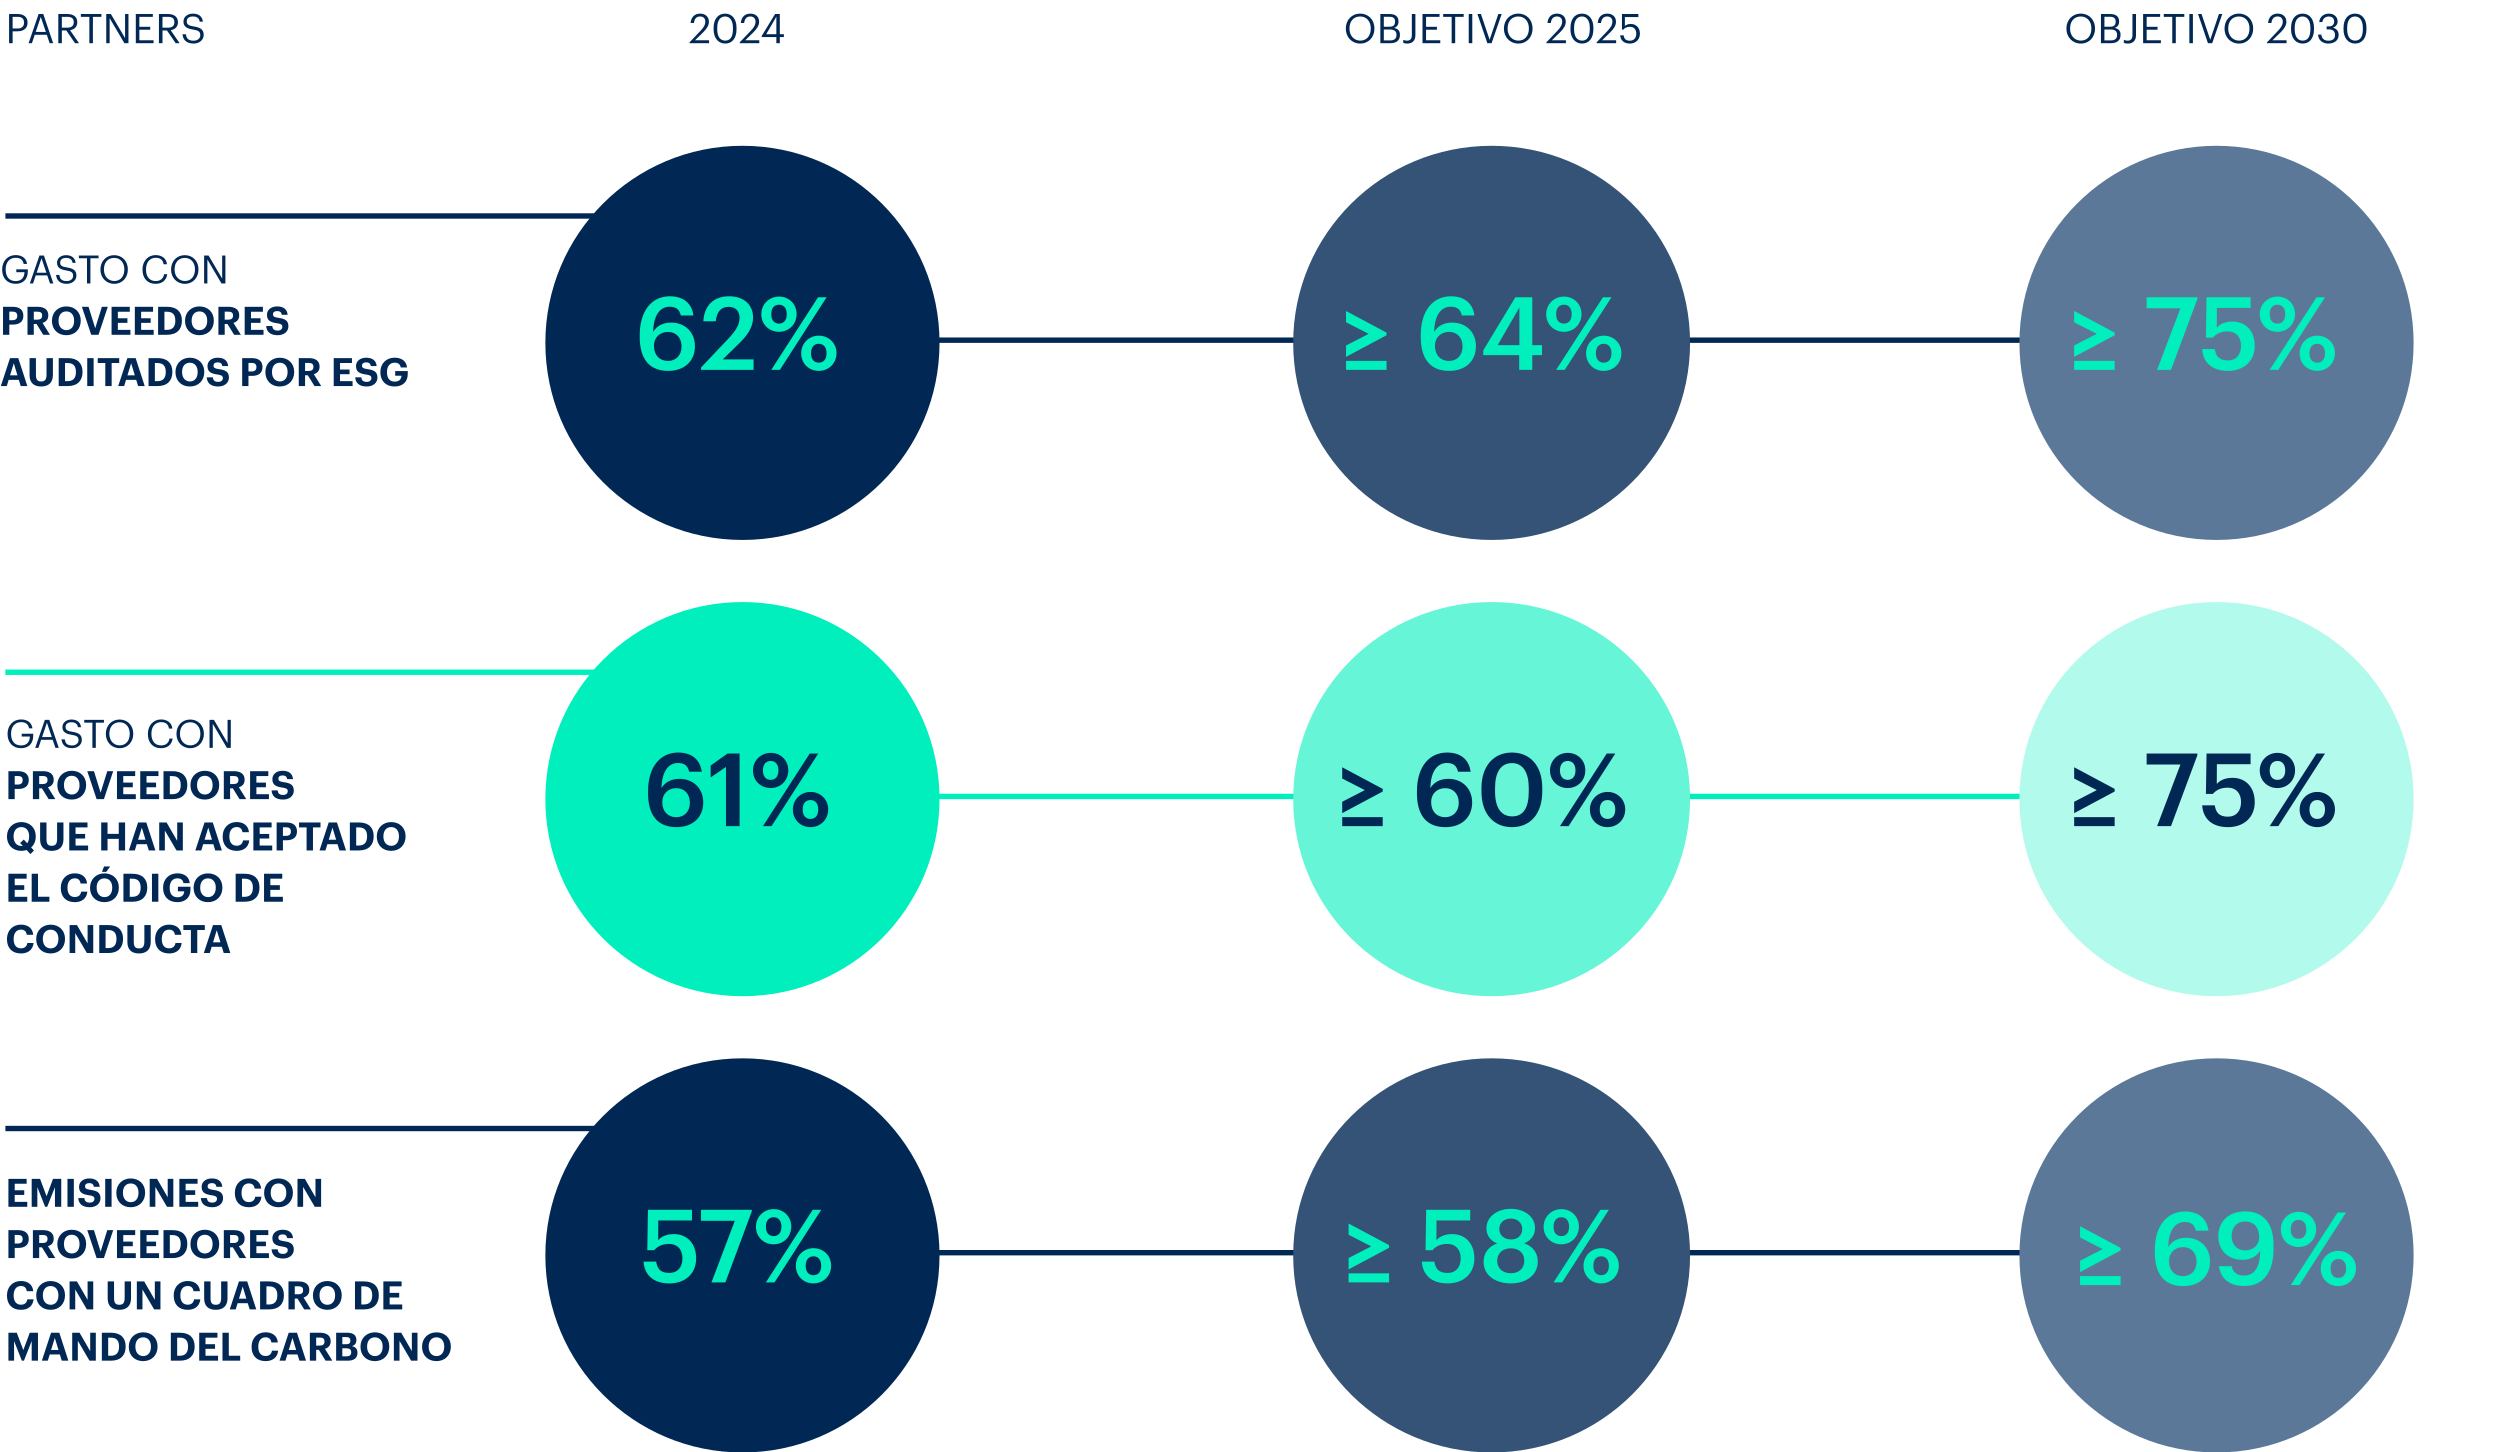 <svg xmlns="http://www.w3.org/2000/svg" width="926" height="538" viewBox="0 0 926 538" fill="none"><line x1="336" y1="126" x2="872" y2="126" stroke="#012854" stroke-width="2"></line><line x1="336" y1="295" x2="872" y2="295" stroke="#00EFBC" stroke-width="2"></line><line x1="336" y1="464" x2="872" y2="464" stroke="#012854" stroke-width="2"></line><path d="M255.395 16V15.697L259.692 11.174C260.675 10.13 261.25 9.146 261.25 8.042C261.25 6.832 260.539 6.105 259.314 6.105C258.058 6.105 257.241 6.816 257.029 8.511H255.804C255.97 6.393 257.256 5.046 259.314 5.046C261.311 5.046 262.582 6.226 262.582 8.087C262.582 9.419 261.734 10.72 260.403 12.021L257.422 14.926H262.642V16H255.395ZM268.616 15.047C270.507 15.047 271.475 13.594 271.475 10.856V10.251C271.475 7.739 270.416 6.105 268.585 6.105C266.755 6.105 265.665 7.618 265.665 10.281V10.886C265.665 13.625 266.815 15.047 268.616 15.047ZM268.616 16.136C266.029 16.136 264.319 14.048 264.319 10.901V10.296C264.319 7.104 265.938 5.046 268.585 5.046C271.248 5.046 272.807 7.18 272.807 10.266V10.871C272.807 14.018 271.278 16.136 268.616 16.136ZM273.997 16V15.697L278.293 11.174C279.277 10.13 279.852 9.146 279.852 8.042C279.852 6.832 279.141 6.105 277.915 6.105C276.659 6.105 275.842 6.816 275.631 8.511H274.405C274.572 6.393 275.858 5.046 277.915 5.046C279.912 5.046 281.183 6.226 281.183 8.087C281.183 9.419 280.336 10.72 279.005 12.021L276.024 14.926H281.244V16H273.997ZM287.561 16V13.731H282.145V13.307L287.092 5.182H288.847V12.656H290.345V13.731H288.847V16H287.561ZM283.809 12.656H287.561V6.181L283.809 12.656Z" fill="#012854"></path><path d="M3.362 16V5.182H6.433C8.506 5.182 10.215 6.09 10.215 8.344V8.405C10.215 10.705 8.491 11.597 6.433 11.597H4.678V16H3.362ZM4.678 10.553H6.524C8.067 10.553 8.899 9.797 8.899 8.405V8.344C8.899 6.816 7.991 6.242 6.524 6.242H4.678V10.553ZM10.582 16L14.304 5.182H16.029L19.69 16H18.389L17.33 12.883H12.867L11.823 16H10.582ZM15.106 6.272L13.23 11.839H16.982L15.106 6.272ZM21.594 16V5.182H24.847C26.919 5.182 28.629 6.03 28.629 8.193V8.254C28.629 10.039 27.434 10.916 25.951 11.204L29.265 16H27.797L24.574 11.295H22.91V16H21.594ZM22.91 10.251H24.937C26.481 10.251 27.313 9.585 27.313 8.254V8.193C27.313 6.726 26.405 6.242 24.937 6.242H22.91V10.251ZM33.096 16V6.257H29.95V5.182H37.56V6.257H34.413V16H33.096ZM39.353 16V5.182H41.063L46.328 14.124V5.182H47.584V16H46.071L40.609 6.726V16H39.353ZM50.301 16V5.182H56.61V6.257H51.618V9.933H55.642V11.007H51.618V14.926H56.883V16H50.301ZM58.871 16V5.182H62.124C64.196 5.182 65.906 6.03 65.906 8.193V8.254C65.906 10.039 64.711 10.916 63.228 11.204L66.541 16H65.074L61.851 11.295H60.187V16H58.871ZM60.187 10.251H62.214C63.758 10.251 64.59 9.585 64.59 8.254V8.193C64.59 6.726 63.682 6.242 62.214 6.242H60.187V10.251ZM71.718 16.136C68.829 16.136 67.784 14.548 67.588 12.702H68.859C69.025 13.988 69.54 15.077 71.718 15.077C73.11 15.077 74.184 14.26 74.184 13.035C74.184 11.809 73.624 11.295 71.567 10.962C69.297 10.614 67.951 9.903 67.951 7.981C67.951 6.317 69.388 5.046 71.431 5.046C73.594 5.046 74.941 6.105 75.153 8.027H73.972C73.715 6.665 72.928 6.105 71.431 6.105C69.948 6.105 69.176 6.847 69.176 7.86C69.176 8.919 69.57 9.464 71.779 9.797C74.184 10.175 75.455 10.901 75.455 12.944C75.455 14.759 73.867 16.136 71.718 16.136Z" fill="#012854"></path><path d="M275 200C315.317 200 348 167.317 348 127C348 86.683 315.317 54 275 54C234.683 54 202 86.683 202 127C202 167.317 234.683 200 275 200Z" fill="#012854"></path><path d="M275 369C315.317 369 348 336.317 348 296C348 255.683 315.317 223 275 223C234.683 223 202 255.683 202 296C202 336.317 234.683 369 275 369Z" fill="#00EFBC"></path><path d="M275 538C315.317 538 348 505.317 348 465C348 424.683 315.317 392 275 392C234.683 392 202 424.683 202 465C202 505.317 234.683 538 275 538Z" fill="#012854"></path><path d="M247.481 137.376C239.661 137.376 236.954 131.887 236.954 124.781V124.142C236.954 114.818 241.654 109.743 248.083 109.743C252.97 109.743 256.203 112.149 256.842 116.848H252.181C251.692 114.818 250.639 113.615 248.045 113.615C244.436 113.615 242.067 116.811 241.917 122.939C243.157 120.871 245.376 119.48 248.571 119.48C253.722 119.48 257.406 123.014 257.406 128.24C257.406 133.692 253.572 137.376 247.481 137.376ZM247.406 133.692C250.414 133.692 252.444 131.549 252.444 128.353C252.444 125.12 250.489 122.939 247.406 122.939C244.361 122.939 242.218 125.082 242.218 128.052C242.218 131.624 244.361 133.692 247.406 133.692ZM259.686 137V136.098L269.837 125.383C272.393 122.676 273.935 120.307 273.935 117.751C273.935 115.232 272.506 113.653 269.912 113.653C267.243 113.653 265.551 115.194 265.1 118.991H260.513C260.851 113.126 264.385 109.743 270.062 109.743C275.626 109.743 278.935 112.938 278.935 117.676C278.935 121.172 276.867 124.217 273.671 127.3L267.694 133.128H279.123V137H259.686ZM288.564 119.856C290.331 119.856 291.422 118.578 291.422 116.36C291.422 114.179 290.331 112.863 288.564 112.863C286.797 112.863 285.669 114.104 285.669 116.36C285.669 118.653 286.797 119.856 288.564 119.856ZM288.527 122.901C284.842 122.901 281.985 120.119 281.985 116.397C281.985 112.638 284.955 109.856 288.564 109.856C292.173 109.856 295.068 112.562 295.068 116.322C295.068 120.119 292.211 122.901 288.527 122.901ZM285.669 137L303.001 110.119H306.159L288.865 137H285.669ZM303.302 134.331C305.069 134.331 306.159 133.052 306.159 130.834C306.159 128.654 305.069 127.338 303.302 127.338C301.535 127.338 300.407 128.578 300.407 130.834C300.407 133.128 301.535 134.331 303.302 134.331ZM303.264 137.376C299.58 137.376 296.76 134.594 296.76 130.872C296.76 127.112 299.693 124.33 303.302 124.33C306.911 124.33 309.844 127.037 309.844 130.797C309.844 134.594 306.949 137.376 303.264 137.376Z" fill="#00EFBC"></path><path d="M250.565 306.376C242.745 306.376 240.038 300.887 240.038 293.781V293.142C240.038 283.818 244.738 278.743 251.167 278.743C256.054 278.743 259.287 281.149 259.927 285.848H255.265C254.776 283.818 253.723 282.615 251.129 282.615C247.52 282.615 245.151 285.811 245.001 291.939C246.242 289.871 248.46 288.48 251.655 288.48C256.806 288.48 260.49 292.014 260.49 297.24C260.49 302.692 256.656 306.376 250.565 306.376ZM250.49 302.692C253.498 302.692 255.528 300.549 255.528 297.353C255.528 294.12 253.573 291.939 250.49 291.939C247.445 291.939 245.302 294.082 245.302 297.052C245.302 300.624 247.445 302.692 250.49 302.692ZM268.902 306V284.081L263.225 287.954V283.555L269.466 279.119H273.94V306H268.902ZM285.48 288.856C287.247 288.856 288.337 287.578 288.337 285.36C288.337 283.179 287.247 281.863 285.48 281.863C283.713 281.863 282.585 283.104 282.585 285.36C282.585 287.653 283.713 288.856 285.48 288.856ZM285.443 291.901C281.758 291.901 278.901 289.119 278.901 285.397C278.901 281.638 281.871 278.856 285.48 278.856C289.089 278.856 291.984 281.562 291.984 285.322C291.984 289.119 289.127 291.901 285.443 291.901ZM282.585 306L299.917 279.119H303.075L285.781 306H282.585ZM300.218 303.331C301.985 303.331 303.075 302.052 303.075 299.834C303.075 297.654 301.985 296.338 300.218 296.338C298.451 296.338 297.323 297.578 297.323 299.834C297.323 302.128 298.451 303.331 300.218 303.331ZM300.18 306.376C296.496 306.376 293.676 303.594 293.676 299.872C293.676 296.112 296.609 293.33 300.218 293.33C303.827 293.33 306.76 296.037 306.76 299.797C306.76 303.594 303.865 306.376 300.18 306.376Z" fill="#012854"></path><path d="M247.96 475.376C241.644 475.376 238.674 471.917 238.373 467.293H243.035C243.448 469.774 244.463 471.504 247.922 471.504C251.005 471.504 252.772 469.361 252.772 466.052C252.772 462.819 250.892 460.751 247.922 460.751C245.178 460.751 243.523 461.691 242.32 463.082H239.764L239.989 448.119H256.306V452.066H243.824L243.787 459.36C244.839 458.157 246.719 457.104 249.576 457.104C254.426 457.104 257.848 460.488 257.848 466.127C257.848 471.804 253.75 475.376 247.96 475.376ZM263.534 475L272.181 452.179H259.661V448.119H278.459V448.72L268.684 475H263.534ZM286.582 457.856C288.349 457.856 289.439 456.578 289.439 454.36C289.439 452.179 288.349 450.863 286.582 450.863C284.815 450.863 283.687 452.104 283.687 454.36C283.687 456.653 284.815 457.856 286.582 457.856ZM286.544 460.901C282.86 460.901 280.002 458.119 280.002 454.397C280.002 450.638 282.972 447.856 286.582 447.856C290.191 447.856 293.086 450.562 293.086 454.322C293.086 458.119 290.228 460.901 286.544 460.901ZM283.687 475L301.019 448.119H304.177L286.882 475H283.687ZM301.319 472.331C303.086 472.331 304.177 471.052 304.177 468.834C304.177 466.654 303.086 465.338 301.319 465.338C299.552 465.338 298.424 466.578 298.424 468.834C298.424 471.128 299.552 472.331 301.319 472.331ZM301.282 475.376C297.597 475.376 294.778 472.594 294.778 468.872C294.778 465.112 297.71 462.33 301.319 462.33C304.929 462.33 307.861 465.037 307.861 468.797C307.861 472.594 304.966 475.376 301.282 475.376Z" fill="#00EFBC"></path><line x1="280" y1="80" x2="2" y2="80" stroke="#012854" stroke-width="2"></line><line x1="280" y1="249" x2="2" y2="249" stroke="#00EFBC" stroke-width="2"></line><line x1="280" y1="418" x2="2" y2="418" stroke="#012854" stroke-width="2"></line><path d="M503.841 15.047C506.247 15.047 507.73 13.231 507.73 10.614V10.493C507.73 8.072 506.307 6.105 503.811 6.105C501.3 6.105 499.847 7.951 499.847 10.523V10.644C499.847 13.262 501.587 15.047 503.841 15.047ZM503.841 16.136C500.649 16.136 498.485 13.685 498.485 10.659V10.538C498.485 7.467 500.634 5.046 503.811 5.046C506.988 5.046 509.091 7.467 509.091 10.508V10.629C509.091 13.685 506.988 16.136 503.841 16.136ZM511.278 16V5.182H514.531C516.543 5.182 518.011 5.848 518.011 7.981V8.042C518.011 9.025 517.617 9.903 516.377 10.326C517.95 10.705 518.54 11.507 518.54 12.914V12.974C518.54 15.017 517.148 16 514.985 16H511.278ZM512.564 14.971H514.955C516.528 14.971 517.254 14.275 517.254 12.959V12.899C517.254 11.567 516.513 10.932 514.773 10.932H512.564V14.971ZM512.564 9.903H514.531C516.12 9.903 516.725 9.328 516.725 7.997V7.936C516.725 6.711 516.014 6.211 514.501 6.211H512.564V9.903ZM521.268 16.136C520.451 16.136 520.043 16 519.755 15.849V14.759C520.149 14.926 520.542 15.062 521.193 15.062C522.267 15.062 522.948 14.457 522.948 13.004V5.182H524.264V13.065C524.264 15.228 522.917 16.136 521.268 16.136ZM526.895 16V5.182H533.204V6.257H528.211V9.933H532.236V11.007H528.211V14.926H533.477V16H526.895ZM537.689 16V6.257H534.542V5.182H542.152V6.257H539.005V16H537.689ZM544.021 16V5.182H545.337V16H544.021ZM550.91 16L547.234 5.182H548.535L551.757 14.729L554.98 5.182H556.221L552.484 16H550.91ZM562.409 15.047C564.814 15.047 566.297 13.231 566.297 10.614V10.493C566.297 8.072 564.875 6.105 562.379 6.105C559.867 6.105 558.415 7.951 558.415 10.523V10.644C558.415 13.262 560.155 15.047 562.409 15.047ZM562.409 16.136C559.217 16.136 557.053 13.685 557.053 10.659V10.538C557.053 7.467 559.201 5.046 562.379 5.046C565.556 5.046 567.659 7.467 567.659 10.508V10.629C567.659 13.685 565.556 16.136 562.409 16.136ZM572.775 16V15.697L577.072 11.174C578.056 10.13 578.631 9.146 578.631 8.042C578.631 6.832 577.92 6.105 576.694 6.105C575.438 6.105 574.621 6.816 574.409 8.511H573.184C573.35 6.393 574.636 5.046 576.694 5.046C578.691 5.046 579.962 6.226 579.962 8.087C579.962 9.419 579.115 10.72 577.783 12.021L574.803 14.926H580.023V16H572.775ZM585.996 15.047C587.887 15.047 588.856 13.594 588.856 10.856V10.251C588.856 7.739 587.796 6.105 585.966 6.105C584.135 6.105 583.046 7.618 583.046 10.281V10.886C583.046 13.625 584.196 15.047 585.996 15.047ZM585.996 16.136C583.409 16.136 581.699 14.048 581.699 10.901V10.296C581.699 7.104 583.318 5.046 585.966 5.046C588.629 5.046 590.187 7.18 590.187 10.266V10.871C590.187 14.018 588.659 16.136 585.996 16.136ZM591.377 16V15.697L595.674 11.174C596.657 10.13 597.232 9.146 597.232 8.042C597.232 6.832 596.521 6.105 595.296 6.105C594.04 6.105 593.223 6.816 593.011 8.511H591.786C591.952 6.393 593.238 5.046 595.296 5.046C597.293 5.046 598.564 6.226 598.564 8.087C598.564 9.419 597.716 10.72 596.385 12.021L593.404 14.926H598.624V16H591.377ZM603.718 16.136C601.388 16.136 600.269 14.85 600.118 13.08H601.373C601.585 14.26 602.054 15.077 603.703 15.077C605.171 15.077 606.079 14.094 606.079 12.46C606.079 10.932 605.186 9.933 603.809 9.933C602.553 9.933 601.827 10.326 601.252 10.977H600.768V5.182H606.85V6.317H601.857V9.615C602.296 9.207 603.037 8.874 604.066 8.874C606.003 8.874 607.425 10.251 607.425 12.46C607.425 14.744 605.776 16.136 603.718 16.136Z" fill="#012854"></path><path d="M552.5 200C593.093 200 626 167.317 626 127C626 86.683 593.093 54 552.5 54C511.907 54 479 86.683 479 127C479 167.317 511.907 200 552.5 200Z" fill="#345376"></path><path d="M552.5 369C593.093 369 626 336.317 626 296C626 255.683 593.093 223 552.5 223C511.907 223 479 255.683 479 296C479 336.317 511.907 369 552.5 369Z" fill="#66F5D7"></path><path d="M552.5 538C593.093 538 626 505.317 626 465C626 424.683 593.093 392 552.5 392C511.907 392 479 424.683 479 465C479 505.317 511.907 538 552.5 538Z" fill="#345376"></path><path d="M770.755 15.047C773.161 15.047 774.644 13.231 774.644 10.614V10.493C774.644 8.072 773.221 6.105 770.725 6.105C768.214 6.105 766.761 7.951 766.761 10.523V10.644C766.761 13.262 768.501 15.047 770.755 15.047ZM770.755 16.136C767.563 16.136 765.4 13.685 765.4 10.659V10.538C765.4 7.467 767.548 5.046 770.725 5.046C773.902 5.046 776.005 7.467 776.005 10.508V10.629C776.005 13.685 773.902 16.136 770.755 16.136ZM778.192 16V5.182H781.445C783.457 5.182 784.925 5.848 784.925 7.981V8.042C784.925 9.025 784.531 9.903 783.291 10.326C784.864 10.705 785.454 11.507 785.454 12.914V12.974C785.454 15.017 784.062 16 781.899 16H778.192ZM779.478 14.971H781.869C783.442 14.971 784.168 14.275 784.168 12.959V12.899C784.168 11.567 783.427 10.932 781.687 10.932H779.478V14.971ZM779.478 9.903H781.445C783.034 9.903 783.639 9.328 783.639 7.997V7.936C783.639 6.711 782.928 6.211 781.415 6.211H779.478V9.903ZM788.182 16.136C787.365 16.136 786.957 16 786.669 15.849V14.759C787.063 14.926 787.456 15.062 788.107 15.062C789.181 15.062 789.862 14.457 789.862 13.004V5.182H791.178V13.065C791.178 15.228 789.831 16.136 788.182 16.136ZM793.809 16V5.182H800.118V6.257H795.125V9.933H799.15V11.007H795.125V14.926H800.391V16H793.809ZM804.603 16V6.257H801.456V5.182H809.066V6.257H805.919V16H804.603ZM810.935 16V5.182H812.251V16H810.935ZM817.824 16L814.148 5.182H815.449L818.671 14.729L821.894 5.182H823.135L819.398 16H817.824ZM829.323 15.047C831.728 15.047 833.211 13.231 833.211 10.614V10.493C833.211 8.072 831.789 6.105 829.293 6.105C826.781 6.105 825.329 7.951 825.329 10.523V10.644C825.329 13.262 827.069 15.047 829.323 15.047ZM829.323 16.136C826.131 16.136 823.967 13.685 823.967 10.659V10.538C823.967 7.467 826.115 5.046 829.293 5.046C832.47 5.046 834.573 7.467 834.573 10.508V10.629C834.573 13.685 832.47 16.136 829.323 16.136ZM839.69 16V15.697L843.986 11.174C844.97 10.13 845.545 9.146 845.545 8.042C845.545 6.832 844.834 6.105 843.608 6.105C842.352 6.105 841.535 6.816 841.324 8.511H840.098C840.264 6.393 841.55 5.046 843.608 5.046C845.605 5.046 846.876 6.226 846.876 8.087C846.876 9.419 846.029 10.72 844.697 12.021L841.717 14.926H846.937V16H839.69ZM852.91 15.047C854.801 15.047 855.77 13.594 855.77 10.856V10.251C855.77 7.739 854.71 6.105 852.88 6.105C851.049 6.105 849.96 7.618 849.96 10.281V10.886C849.96 13.625 851.11 15.047 852.91 15.047ZM852.91 16.136C850.323 16.136 848.613 14.048 848.613 10.901V10.296C848.613 7.104 850.232 5.046 852.88 5.046C855.543 5.046 857.101 7.18 857.101 10.266V10.871C857.101 14.018 855.573 16.136 852.91 16.136ZM862.391 16.136C860.091 16.136 858.684 14.699 858.609 12.808H859.819C859.94 14.094 860.712 15.077 862.421 15.077C864.116 15.077 864.888 14.26 864.888 12.989C864.888 11.597 864.131 10.886 862.603 10.886H861.786V9.782H862.542C863.95 9.782 864.57 9.116 864.57 7.936C864.57 6.907 863.919 6.12 862.603 6.12C861.256 6.12 860.349 6.937 860.213 8.163H859.063C859.138 6.453 860.545 5.046 862.603 5.046C864.661 5.046 865.856 6.408 865.856 7.906C865.856 9.131 865.13 9.857 864.146 10.266C865.417 10.599 866.234 11.491 866.234 12.989C866.234 14.956 864.63 16.136 862.391 16.136ZM872.339 15.047C874.23 15.047 875.198 13.594 875.198 10.856V10.251C875.198 7.739 874.139 6.105 872.309 6.105C870.478 6.105 869.389 7.618 869.389 10.281V10.886C869.389 13.625 870.539 15.047 872.339 15.047ZM872.339 16.136C869.752 16.136 868.042 14.048 868.042 10.901V10.296C868.042 7.104 869.661 5.046 872.309 5.046C874.972 5.046 876.53 7.18 876.53 10.266V10.871C876.53 14.018 875.002 16.136 872.339 16.136Z" fill="#012854"></path><path d="M821 200C861.317 200 894 167.317 894 127C894 86.683 861.317 54 821 54C780.683 54 748 86.683 748 127C748 167.317 780.683 200 821 200Z" fill="#5C7899"></path><path d="M821 369C861.317 369 894 336.317 894 296C894 255.683 861.317 223 821 223C780.683 223 748 255.683 748 296C748 336.317 780.683 369 821 369Z" fill="#B2FAEB"></path><path d="M821 538C861.317 538 894 505.317 894 465C894 424.683 861.317 392 821 392C780.683 392 748 424.683 748 465C748 505.317 780.683 538 821 538Z" fill="#5C7899"></path><path d="M498.57 132.188V127.977L506.954 123.653L498.57 119.367V115.194L513.571 123.202V124.18L498.57 132.188ZM498.57 137V133.654H513.571V137H498.57ZM536.772 137.376C528.952 137.376 526.245 131.887 526.245 124.781V124.142C526.245 114.818 530.944 109.743 537.373 109.743C542.261 109.743 545.494 112.149 546.133 116.848H541.471C540.983 114.818 539.93 113.615 537.336 113.615C533.727 113.615 531.358 116.811 531.208 122.939C532.448 120.871 534.666 119.48 537.862 119.48C543.013 119.48 546.697 123.014 546.697 128.24C546.697 133.692 542.862 137.376 536.772 137.376ZM536.697 133.692C539.704 133.692 541.735 131.549 541.735 128.353C541.735 125.12 539.78 122.939 536.697 122.939C533.651 122.939 531.508 125.082 531.508 128.052C531.508 131.624 533.651 133.692 536.697 133.692ZM562.704 137V131.549H549.394V129.782L561.275 110.119H567.553V127.827H571.163V131.549H567.553V137H562.704ZM554.733 127.827H562.779V113.916L554.733 127.827ZM579.287 119.856C581.054 119.856 582.144 118.578 582.144 116.36C582.144 114.179 581.054 112.863 579.287 112.863C577.52 112.863 576.392 114.104 576.392 116.36C576.392 118.653 577.52 119.856 579.287 119.856ZM579.249 122.901C575.565 122.901 572.708 120.119 572.708 116.397C572.708 112.638 575.678 109.856 579.287 109.856C582.896 109.856 585.791 112.562 585.791 116.322C585.791 120.119 582.934 122.901 579.249 122.901ZM576.392 137L593.724 110.119H596.882L579.588 137H576.392ZM594.025 134.331C595.792 134.331 596.882 133.052 596.882 130.834C596.882 128.654 595.792 127.338 594.025 127.338C592.258 127.338 591.13 128.578 591.13 130.834C591.13 133.128 592.258 134.331 594.025 134.331ZM593.987 137.376C590.303 137.376 587.483 134.594 587.483 130.872C587.483 127.112 590.415 124.33 594.025 124.33C597.634 124.33 600.566 127.037 600.566 130.797C600.566 134.594 597.671 137.376 593.987 137.376Z" fill="#00EFBC"></path><path d="M497.156 301.188V296.977L505.54 292.653L497.156 288.367V284.194L512.157 292.202V293.18L497.156 301.188ZM497.156 306V302.654H512.157V306H497.156ZM535.358 306.376C527.538 306.376 524.831 300.887 524.831 293.781V293.142C524.831 283.818 529.531 278.743 535.96 278.743C540.847 278.743 544.081 281.149 544.72 285.848H540.058C539.569 283.818 538.516 282.615 535.922 282.615C532.313 282.615 529.944 285.811 529.794 291.939C531.035 289.871 533.253 288.48 536.449 288.48C541.599 288.48 545.284 292.014 545.284 297.24C545.284 302.692 541.449 306.376 535.358 306.376ZM535.283 302.692C538.291 302.692 540.321 300.549 540.321 297.353C540.321 294.12 538.366 291.939 535.283 291.939C532.238 291.939 530.095 294.082 530.095 297.052C530.095 300.624 532.238 302.692 535.283 302.692ZM560.124 302.391C564.26 302.391 566.253 299.233 566.253 293.142V291.826C566.253 286.112 564.072 282.653 560.049 282.653C555.989 282.653 553.771 285.886 553.771 291.864V293.217C553.771 299.308 556.102 302.391 560.124 302.391ZM560.012 306.376C553.169 306.376 548.733 301.338 548.733 293.255V291.901C548.733 283.743 553.244 278.743 560.012 278.743C566.817 278.743 571.253 283.705 571.253 291.789V293.142C571.253 301.225 567.042 306.376 560.012 306.376ZM580.7 288.856C582.467 288.856 583.558 287.578 583.558 285.36C583.558 283.179 582.467 281.863 580.7 281.863C578.933 281.863 577.806 283.104 577.806 285.36C577.806 287.653 578.933 288.856 580.7 288.856ZM580.663 291.901C576.978 291.901 574.121 289.119 574.121 285.397C574.121 281.638 577.091 278.856 580.7 278.856C584.31 278.856 587.205 281.562 587.205 285.322C587.205 289.119 584.347 291.901 580.663 291.901ZM577.806 306L595.137 279.119H598.295L581.001 306H577.806ZM595.438 303.331C597.205 303.331 598.295 302.052 598.295 299.834C598.295 297.654 597.205 296.338 595.438 296.338C593.671 296.338 592.543 297.578 592.543 299.834C592.543 302.128 593.671 303.331 595.438 303.331ZM595.401 306.376C591.716 306.376 588.896 303.594 588.896 299.872C588.896 296.112 591.829 293.33 595.438 293.33C599.047 293.33 601.98 296.037 601.98 299.797C601.98 303.594 599.085 306.376 595.401 306.376Z" fill="#012854"></path><path d="M499.524 470.188V465.977L507.908 461.653L499.524 457.367V453.194L514.525 461.202V462.18L499.524 470.188ZM499.524 475V471.654H514.525V475H499.524ZM536.223 475.376C529.906 475.376 526.936 471.917 526.636 467.293H531.297C531.711 469.774 532.726 471.504 536.185 471.504C539.268 471.504 541.035 469.361 541.035 466.052C541.035 462.819 539.155 460.751 536.185 460.751C533.44 460.751 531.786 461.691 530.583 463.082H528.027L528.252 448.119H544.569V452.066H532.087L532.049 459.36C533.102 458.157 534.982 457.104 537.839 457.104C542.689 457.104 546.11 460.488 546.11 466.127C546.11 471.804 542.012 475.376 536.223 475.376ZM559.594 475.376C554.255 475.376 549.518 472.669 549.518 467.406C549.518 463.984 551.548 461.616 554.556 460.563C552.074 459.586 550.571 457.631 550.571 454.961C550.571 450.412 554.932 447.743 559.594 447.743C564.406 447.743 568.579 450.45 568.579 454.886C568.579 457.631 567 459.473 564.594 460.525C567.752 461.653 569.594 463.984 569.594 467.255C569.594 472.556 565.007 475.376 559.594 475.376ZM559.594 471.616C562.451 471.616 564.594 469.962 564.594 466.954C564.594 463.984 562.413 462.368 559.631 462.368C556.887 462.368 554.556 463.984 554.556 466.992C554.556 470 556.887 471.616 559.594 471.616ZM559.669 459.097C562.113 459.097 563.842 457.631 563.842 455.187C563.842 452.893 562 451.352 559.594 451.352C557.225 451.352 555.345 452.818 555.345 455.224C555.345 457.668 557.338 459.097 559.669 459.097ZM578.332 457.856C580.099 457.856 581.19 456.578 581.19 454.36C581.19 452.179 580.099 450.863 578.332 450.863C576.565 450.863 575.437 452.104 575.437 454.36C575.437 456.653 576.565 457.856 578.332 457.856ZM578.295 460.901C574.61 460.901 571.753 458.119 571.753 454.397C571.753 450.638 574.723 447.856 578.332 447.856C581.942 447.856 584.836 450.562 584.836 454.322C584.836 458.119 581.979 460.901 578.295 460.901ZM575.437 475L592.769 448.119H595.927L578.633 475H575.437ZM593.07 472.331C594.837 472.331 595.927 471.052 595.927 468.834C595.927 466.654 594.837 465.338 593.07 465.338C591.303 465.338 590.175 466.578 590.175 468.834C590.175 471.128 591.303 472.331 593.07 472.331ZM593.032 475.376C589.348 475.376 586.528 472.594 586.528 468.872C586.528 465.112 589.461 462.33 593.07 462.33C596.679 462.33 599.612 465.037 599.612 468.797C599.612 472.594 596.717 475.376 593.032 475.376Z" fill="#00EFBC"></path><path d="M768.268 132.188V127.977L776.652 123.653L768.268 119.367V115.194L783.269 123.202V124.18L768.268 132.188ZM768.268 137V133.654H783.269V137H768.268ZM798.989 137L807.636 114.179H795.116V110.119H813.914V110.72L804.139 137H798.989ZM825.27 137.376C818.954 137.376 815.984 133.917 815.683 129.293H820.345C820.758 131.774 821.774 133.504 825.232 133.504C828.315 133.504 830.082 131.361 830.082 128.052C830.082 124.819 828.202 122.751 825.232 122.751C822.488 122.751 820.834 123.691 819.631 125.082H817.074L817.3 110.119H833.616V114.066H821.134L821.097 121.36C822.149 120.157 824.029 119.104 826.887 119.104C831.736 119.104 835.158 122.488 835.158 128.127C835.158 133.804 831.06 137.376 825.27 137.376ZM843.588 119.856C845.355 119.856 846.446 118.578 846.446 116.36C846.446 114.179 845.355 112.863 843.588 112.863C841.821 112.863 840.693 114.104 840.693 116.36C840.693 118.653 841.821 119.856 843.588 119.856ZM843.551 122.901C839.866 122.901 837.009 120.119 837.009 116.397C837.009 112.638 839.979 109.856 843.588 109.856C847.198 109.856 850.093 112.562 850.093 116.322C850.093 120.119 847.235 122.901 843.551 122.901ZM840.693 137L858.025 110.119H861.183L843.889 137H840.693ZM858.326 134.331C860.093 134.331 861.183 133.052 861.183 130.834C861.183 128.654 860.093 127.338 858.326 127.338C856.559 127.338 855.431 128.578 855.431 130.834C855.431 133.128 856.559 134.331 858.326 134.331ZM858.288 137.376C854.604 137.376 851.784 134.594 851.784 130.872C851.784 127.112 854.717 124.33 858.326 124.33C861.935 124.33 864.868 127.037 864.868 130.797C864.868 134.594 861.973 137.376 858.288 137.376Z" fill="#00EFBC"></path><path d="M768.268 301.188V296.977L776.652 292.653L768.268 288.367V284.194L783.269 292.202V293.18L768.268 301.188ZM768.268 306V302.654H783.269V306H768.268ZM798.989 306L807.636 283.179H795.116V279.119H813.914V279.72L804.139 306H798.989ZM825.27 306.376C818.954 306.376 815.984 302.917 815.683 298.293H820.345C820.758 300.774 821.774 302.504 825.232 302.504C828.315 302.504 830.082 300.361 830.082 297.052C830.082 293.819 828.202 291.751 825.232 291.751C822.488 291.751 820.834 292.691 819.631 294.082H817.074L817.3 279.119H833.616V283.066H821.134L821.097 290.36C822.149 289.157 824.029 288.104 826.887 288.104C831.736 288.104 835.158 291.488 835.158 297.127C835.158 302.804 831.06 306.376 825.27 306.376ZM843.588 288.856C845.355 288.856 846.446 287.578 846.446 285.36C846.446 283.179 845.355 281.863 843.588 281.863C841.821 281.863 840.693 283.104 840.693 285.36C840.693 287.653 841.821 288.856 843.588 288.856ZM843.551 291.901C839.866 291.901 837.009 289.119 837.009 285.397C837.009 281.638 839.979 278.856 843.588 278.856C847.198 278.856 850.093 281.562 850.093 285.322C850.093 289.119 847.235 291.901 843.551 291.901ZM840.693 306L858.025 279.119H861.183L843.889 306H840.693ZM858.326 303.331C860.093 303.331 861.183 302.052 861.183 299.834C861.183 297.654 860.093 296.338 858.326 296.338C856.559 296.338 855.431 297.578 855.431 299.834C855.431 302.128 856.559 303.331 858.326 303.331ZM858.288 306.376C854.604 306.376 851.784 303.594 851.784 299.872C851.784 296.112 854.717 293.33 858.326 293.33C861.935 293.33 864.868 296.037 864.868 299.797C864.868 303.594 861.973 306.376 858.288 306.376Z" fill="#012854"></path><path d="M770.46 471.188V466.977L778.844 462.653L770.46 458.367V454.194L785.46 462.202V463.18L770.46 471.188ZM770.46 476V472.654H785.46V476H770.46ZM808.662 476.376C800.842 476.376 798.135 470.887 798.135 463.781V463.142C798.135 453.818 802.834 448.743 809.263 448.743C814.151 448.743 817.384 451.149 818.023 455.848H813.361C812.872 453.818 811.82 452.615 809.226 452.615C805.616 452.615 803.248 455.811 803.097 461.939C804.338 459.871 806.556 458.48 809.752 458.48C814.903 458.48 818.587 462.014 818.587 467.24C818.587 472.692 814.752 476.376 808.662 476.376ZM808.587 472.692C811.594 472.692 813.624 470.549 813.624 467.353C813.624 464.12 811.669 461.939 808.587 461.939C805.541 461.939 803.398 464.082 803.398 467.052C803.398 470.624 805.541 472.692 808.587 472.692ZM831.289 476.338C825.8 476.338 822.529 473.631 821.89 469.007H826.59C827.079 471.112 828.319 472.466 831.214 472.466C835.049 472.466 837.117 469.383 837.192 463.255C835.951 465.285 833.771 466.639 830.575 466.639C825.387 466.639 821.665 463.217 821.665 457.916C821.665 452.427 825.499 448.705 831.628 448.705C838.658 448.705 842.117 453.442 842.117 461.187V462.578C842.117 471.413 838.207 476.338 831.289 476.338ZM831.628 463.142C834.673 463.142 836.816 461.112 836.816 458.142C836.816 454.533 834.673 452.427 831.59 452.427C828.582 452.427 826.59 454.57 826.59 457.766C826.59 460.999 828.545 463.142 831.628 463.142ZM851.397 458.856C853.164 458.856 854.254 457.578 854.254 455.36C854.254 453.179 853.164 451.863 851.397 451.863C849.63 451.863 848.502 453.104 848.502 455.36C848.502 457.653 849.63 458.856 851.397 458.856ZM851.359 461.901C847.675 461.901 844.818 459.119 844.818 455.397C844.818 451.638 847.788 448.856 851.397 448.856C855.006 448.856 857.901 451.562 857.901 455.322C857.901 459.119 855.044 461.901 851.359 461.901ZM848.502 476L865.834 449.119H868.992L851.698 476H848.502ZM866.135 473.331C867.902 473.331 868.992 472.052 868.992 469.834C868.992 467.654 867.902 466.338 866.135 466.338C864.368 466.338 863.24 467.578 863.24 469.834C863.24 472.128 864.368 473.331 866.135 473.331ZM866.097 476.376C862.413 476.376 859.593 473.594 859.593 469.872C859.593 466.112 862.526 463.33 866.135 463.33C869.744 463.33 872.677 466.037 872.677 469.797C872.677 473.594 869.782 476.376 866.097 476.376Z" fill="#00EFBC"></path><path d="M5.81 105.13C2.622 105.13 0.797 102.914 0.797 99.886V99.77C0.797 96.742 2.84 94.482 5.81 94.482C7.867 94.482 9.707 95.438 10.026 97.771H8.765C8.475 96.119 7.345 95.481 5.839 95.481C3.463 95.481 2.101 97.22 2.101 99.755V99.871C2.101 102.436 3.376 104.116 5.81 104.116C8.055 104.116 9.026 102.653 9.069 100.813H6.041V99.77H10.301V100.538C10.301 103.537 8.461 105.13 5.81 105.13ZM11.048 105L14.612 94.641H16.264L19.77 105H18.524L17.509 102.015H13.236L12.236 105H11.048ZM15.38 95.684L13.583 101.016H17.176L15.38 95.684ZM24.727 105.13C21.96 105.13 20.96 103.609 20.772 101.842H21.989C22.148 103.073 22.641 104.116 24.727 104.116C26.06 104.116 27.089 103.334 27.089 102.16C27.089 100.987 26.552 100.494 24.582 100.176C22.409 99.842 21.12 99.161 21.12 97.321C21.12 95.728 22.496 94.511 24.452 94.511C26.524 94.511 27.813 95.525 28.016 97.365H26.886C26.64 96.061 25.886 95.525 24.452 95.525C23.032 95.525 22.293 96.235 22.293 97.206C22.293 98.22 22.67 98.741 24.785 99.06C27.089 99.422 28.306 100.118 28.306 102.073C28.306 103.812 26.784 105.13 24.727 105.13ZM32.225 105V95.67H29.212V94.641H36.499V95.67H33.486V105H32.225ZM42.329 104.087C44.633 104.087 46.053 102.349 46.053 99.842V99.726C46.053 97.408 44.691 95.525 42.3 95.525C39.895 95.525 38.504 97.293 38.504 99.755V99.871C38.504 102.378 40.17 104.087 42.329 104.087ZM42.329 105.13C39.272 105.13 37.2 102.783 37.2 99.886V99.77C37.2 96.829 39.258 94.511 42.3 94.511C45.343 94.511 47.356 96.829 47.356 99.741V99.857C47.356 102.783 45.343 105.13 42.329 105.13ZM57.617 105.13C54.618 105.13 52.778 103.073 52.778 99.886V99.77C52.778 96.698 54.835 94.482 57.646 94.482C59.804 94.482 61.63 95.626 61.847 97.872H60.601C60.34 96.293 59.428 95.481 57.66 95.481C55.516 95.481 54.082 97.148 54.082 99.755V99.871C54.082 102.508 55.414 104.102 57.646 104.102C59.341 104.102 60.514 103.247 60.775 101.566H61.949C61.586 103.957 59.935 105.13 57.617 105.13ZM68.489 104.087C70.793 104.087 72.213 102.349 72.213 99.842V99.726C72.213 97.408 70.851 95.525 68.46 95.525C66.055 95.525 64.665 97.293 64.665 99.755V99.871C64.665 102.378 66.331 104.087 68.489 104.087ZM68.489 105.13C65.432 105.13 63.361 102.783 63.361 99.886V99.77C63.361 96.829 65.418 94.511 68.46 94.511C71.503 94.511 73.517 96.829 73.517 99.741V99.857C73.517 102.783 71.503 105.13 68.489 105.13ZM75.611 105V94.641H77.248L82.29 103.204V94.641H83.492V105H82.043L76.813 96.119V105H75.611ZM1.116 124V113.641H4.694C7.215 113.641 8.649 114.757 8.649 116.944V117.002C8.649 119.19 7.128 120.233 4.767 120.233H3.448V124H1.116ZM3.448 118.596H4.636C5.781 118.596 6.389 118.045 6.389 117.017V116.959C6.389 115.858 5.752 115.423 4.636 115.423H3.448V118.596ZM10.185 124V113.641H13.893C16.342 113.641 17.892 114.641 17.892 116.785V116.843C17.892 118.408 16.979 119.233 15.762 119.596L18.501 124H16.009L13.531 120.001H12.517V124H10.185ZM12.517 118.408H13.836C15.009 118.408 15.603 117.915 15.603 116.915V116.857C15.603 115.8 14.966 115.438 13.836 115.438H12.517V118.408ZM24.602 122.29C26.355 122.29 27.456 120.943 27.456 118.857V118.741C27.456 116.727 26.384 115.351 24.573 115.351C22.776 115.351 21.69 116.669 21.69 118.755V118.871C21.69 120.987 22.907 122.29 24.602 122.29ZM24.558 124.159C21.313 124.159 19.241 121.914 19.241 118.886V118.77C19.241 115.684 21.501 113.496 24.573 113.496C27.688 113.496 29.904 115.597 29.904 118.712V118.828C29.904 121.914 27.789 124.159 24.558 124.159ZM33.789 124L30.326 113.641H32.804L35.267 121.595L37.73 113.641H39.932L36.484 124H33.789ZM41.325 124V113.641H48.076V115.467H43.658V117.886H47.193V119.596H43.658V122.175H48.308V124H41.325ZM49.941 124V113.641H56.693V115.467H52.274V117.886H55.809V119.596H52.274V122.175H56.925V124H49.941ZM60.905 122.175H61.861C63.947 122.175 64.932 121.001 64.932 118.857V118.741C64.932 116.611 64.02 115.467 61.832 115.467H60.905V122.175ZM58.558 124V113.641H61.948C65.584 113.641 67.381 115.612 67.381 118.712V118.828C67.381 121.928 65.57 124 61.933 124H58.558ZM73.894 122.29C75.647 122.29 76.749 120.943 76.749 118.857V118.741C76.749 116.727 75.676 115.351 73.865 115.351C72.069 115.351 70.982 116.669 70.982 118.755V118.871C70.982 120.987 72.199 122.29 73.894 122.29ZM73.851 124.159C70.606 124.159 68.534 121.914 68.534 118.886V118.77C68.534 115.684 70.794 113.496 73.865 113.496C76.98 113.496 79.197 115.597 79.197 118.712V118.828C79.197 121.914 77.082 124.159 73.851 124.159ZM80.898 124V113.641H84.607C87.055 113.641 88.605 114.641 88.605 116.785V116.843C88.605 118.408 87.693 119.233 86.476 119.596L89.214 124H86.722L84.245 120.001H83.23V124H80.898ZM83.23 118.408H84.549C85.722 118.408 86.316 117.915 86.316 116.915V116.857C86.316 115.8 85.679 115.438 84.549 115.438H83.23V118.408ZM90.632 124V113.641H97.383V115.467H92.965V117.886H96.499V119.596H92.965V122.175H97.615V124H90.632ZM102.87 124.159C100.031 124.159 98.727 122.826 98.596 120.755H100.842C100.943 121.682 101.335 122.45 102.87 122.45C103.899 122.45 104.58 121.885 104.58 121.073C104.58 120.248 104.145 119.958 102.624 119.726C99.973 119.378 98.886 118.582 98.886 116.582C98.886 114.815 100.364 113.496 102.653 113.496C104.985 113.496 106.347 114.539 106.536 116.597H104.377C104.232 115.655 103.682 115.22 102.653 115.22C101.624 115.22 101.103 115.698 101.103 116.394C101.103 117.133 101.436 117.48 103.03 117.712C105.536 118.031 106.825 118.712 106.825 120.856C106.825 122.696 105.319 124.159 102.87 124.159ZM0.304 143L3.709 132.641H6.766L10.127 143H7.679L6.969 140.696H3.216L2.506 143H0.304ZM5.1 134.554L3.723 139.03H6.462L5.1 134.554ZM15.22 143.159C12.497 143.159 10.947 141.711 10.947 138.958V132.641H13.308V138.813C13.308 140.537 13.815 141.29 15.235 141.29C16.626 141.29 17.234 140.624 17.234 138.726V132.641H19.596V138.871C19.596 141.696 18.017 143.159 15.22 143.159ZM24.091 141.175H25.047C27.133 141.175 28.119 140.001 28.119 137.857V137.741C28.119 135.611 27.206 134.467 25.018 134.467H24.091V141.175ZM21.744 143V132.641H25.134C28.77 132.641 30.567 134.612 30.567 137.712V137.828C30.567 140.928 28.756 143 25.119 143H21.744ZM32.314 143V132.641H34.675V143H32.314ZM38.996 143V134.467H36.2V132.641H44.153V134.467H41.357V143H38.996ZM43.782 143L47.187 132.641H50.244L53.605 143H51.156L50.446 140.696H46.694L45.984 143H43.782ZM48.578 134.554L47.201 139.03H49.939L48.578 134.554ZM57.368 141.175H58.324C60.41 141.175 61.395 140.001 61.395 137.857V137.741C61.395 135.611 60.483 134.467 58.295 134.467H57.368V141.175ZM55.021 143V132.641H58.411C62.047 132.641 63.844 134.612 63.844 137.712V137.828C63.844 140.928 62.033 143 58.396 143H55.021ZM70.357 141.29C72.11 141.29 73.211 139.943 73.211 137.857V137.741C73.211 135.727 72.139 134.351 70.328 134.351C68.532 134.351 67.445 135.669 67.445 137.755V137.871C67.445 139.987 68.662 141.29 70.357 141.29ZM70.314 143.159C67.069 143.159 64.997 140.914 64.997 137.886V137.77C64.997 134.684 67.257 132.496 70.328 132.496C73.443 132.496 75.66 134.597 75.66 137.712V137.828C75.66 140.914 73.545 143.159 70.314 143.159ZM80.841 143.159C78.002 143.159 76.698 141.826 76.567 139.755H78.813C78.914 140.682 79.306 141.45 80.841 141.45C81.87 141.45 82.551 140.885 82.551 140.073C82.551 139.248 82.116 138.958 80.595 138.726C77.944 138.378 76.857 137.582 76.857 135.582C76.857 133.815 78.335 132.496 80.624 132.496C82.957 132.496 84.318 133.539 84.507 135.597H82.348C82.203 134.655 81.653 134.22 80.624 134.22C79.595 134.22 79.074 134.698 79.074 135.394C79.074 136.133 79.407 136.48 81.001 136.712C83.507 137.031 84.796 137.712 84.796 139.856C84.796 141.696 83.29 143.159 80.841 143.159ZM89.698 143V132.641H93.277C95.797 132.641 97.232 133.757 97.232 135.944V136.002C97.232 138.19 95.711 139.233 93.349 139.233H92.031V143H89.698ZM92.031 137.596H93.219C94.363 137.596 94.972 137.045 94.972 136.017V135.959C94.972 134.858 94.334 134.423 93.219 134.423H92.031V137.596ZM103.662 141.29C105.415 141.29 106.517 139.943 106.517 137.857V137.741C106.517 135.727 105.444 134.351 103.633 134.351C101.837 134.351 100.75 135.669 100.75 137.755V137.871C100.75 139.987 101.967 141.29 103.662 141.29ZM103.619 143.159C100.374 143.159 98.302 140.914 98.302 137.886V137.77C98.302 134.684 100.562 132.496 103.633 132.496C106.748 132.496 108.965 134.597 108.965 137.712V137.828C108.965 140.914 106.85 143.159 103.619 143.159ZM110.666 143V132.641H114.375C116.823 132.641 118.373 133.641 118.373 135.785V135.843C118.373 137.408 117.461 138.233 116.244 138.596L118.982 143H116.49L114.013 139.001H112.998V143H110.666ZM112.998 137.408H114.317C115.49 137.408 116.084 136.915 116.084 135.915V135.857C116.084 134.8 115.447 134.438 114.317 134.438H112.998V137.408ZM123.612 143V132.641H130.363V134.467H125.944V136.886H129.479V138.596H125.944V141.175H130.595V143H123.612ZM135.85 143.159C133.01 143.159 131.706 141.826 131.576 139.755H133.822C133.923 140.682 134.314 141.45 135.85 141.45C136.879 141.45 137.56 140.885 137.56 140.073C137.56 139.248 137.125 138.958 135.604 138.726C132.952 138.378 131.866 137.582 131.866 135.582C131.866 133.815 133.344 132.496 135.633 132.496C137.965 132.496 139.327 133.539 139.515 135.597H137.357C137.212 134.655 136.661 134.22 135.633 134.22C134.604 134.22 134.082 134.698 134.082 135.394C134.082 136.133 134.416 136.48 136.009 136.712C138.516 137.031 139.805 137.712 139.805 139.856C139.805 141.696 138.298 143.159 135.85 143.159ZM146.162 143.159C142.772 143.159 140.888 140.957 140.888 137.886V137.77C140.888 134.655 143.105 132.482 146.162 132.482C148.465 132.482 150.523 133.539 150.769 136.104H148.437C148.234 134.887 147.437 134.336 146.191 134.336C144.394 134.336 143.337 135.684 143.337 137.799V137.915C143.337 139.914 144.192 141.348 146.22 141.348C147.958 141.348 148.668 140.349 148.712 139.161H146.379V137.451H151.03V138.552C151.03 141.319 149.262 143.159 146.162 143.159Z" fill="#012854"></path><path d="M3.116 447V436.641H9.867V438.467H5.448V440.886H8.983V442.596H5.448V445.175H10.099V447H3.116ZM11.732 447V436.641H14.832L17.252 443.088L19.642 436.641H22.685V447H20.352V439.727L17.484 447H16.716L13.833 439.727V447H11.732ZM24.99 447V436.641H27.352V447H24.99ZM33.266 447.159C30.426 447.159 29.122 445.826 28.992 443.755H31.237C31.339 444.682 31.73 445.45 33.266 445.45C34.294 445.45 34.975 444.885 34.975 444.073C34.975 443.248 34.541 442.958 33.019 442.726C30.368 442.378 29.282 441.582 29.282 439.582C29.282 437.815 30.759 436.496 33.048 436.496C35.381 436.496 36.743 437.539 36.931 439.597H34.772C34.627 438.655 34.077 438.22 33.048 438.22C32.02 438.22 31.498 438.698 31.498 439.394C31.498 440.133 31.831 440.48 33.425 440.712C35.931 441.031 37.221 441.712 37.221 443.856C37.221 445.696 35.714 447.159 33.266 447.159ZM38.969 447V436.641H41.33V447H38.969ZM48.447 445.29C50.2 445.29 51.301 443.943 51.301 441.857V441.741C51.301 439.727 50.229 438.351 48.418 438.351C46.621 438.351 45.535 439.669 45.535 441.755V441.871C45.535 443.987 46.752 445.29 48.447 445.29ZM48.403 447.159C45.158 447.159 43.086 444.914 43.086 441.886V441.77C43.086 438.684 45.346 436.496 48.418 436.496C51.533 436.496 53.749 438.597 53.749 441.712V441.828C53.749 444.914 51.634 447.159 48.403 447.159ZM55.45 447V436.641H58.174L62.115 443.465V436.641H64.201V447H61.854L57.536 439.626V447H55.45ZM66.429 447V436.641H73.181V438.467H68.762V440.886H72.297V442.596H68.762V445.175H73.412V447H66.429ZM78.668 447.159C75.828 447.159 74.524 445.826 74.394 443.755H76.639C76.741 444.682 77.132 445.45 78.668 445.45C79.696 445.45 80.377 444.885 80.377 444.073C80.377 443.248 79.942 442.958 78.421 442.726C75.77 442.378 74.683 441.582 74.683 439.582C74.683 437.815 76.161 436.496 78.45 436.496C80.783 436.496 82.145 437.539 82.333 439.597H80.174C80.029 438.655 79.479 438.22 78.45 438.22C77.422 438.22 76.9 438.698 76.9 439.394C76.9 440.133 77.233 440.48 78.827 440.712C81.333 441.031 82.623 441.712 82.623 443.856C82.623 445.696 81.116 447.159 78.668 447.159ZM92.189 447.159C88.799 447.159 86.988 445.073 86.988 441.886V441.77C86.988 438.626 89.191 436.482 92.132 436.482C94.624 436.482 96.478 437.699 96.724 440.249H94.319C94.145 439.003 93.45 438.336 92.146 438.336C90.509 438.336 89.466 439.611 89.466 441.755V441.871C89.466 444.015 90.451 445.261 92.16 445.261C93.45 445.261 94.348 444.61 94.537 443.277H96.84C96.579 445.841 94.739 447.159 92.189 447.159ZM103.186 445.29C104.939 445.29 106.041 443.943 106.041 441.857V441.741C106.041 439.727 104.968 438.351 103.157 438.351C101.361 438.351 100.274 439.669 100.274 441.755V441.871C100.274 443.987 101.491 445.29 103.186 445.29ZM103.143 447.159C99.898 447.159 97.826 444.914 97.826 441.886V441.77C97.826 438.684 100.086 436.496 103.157 436.496C106.272 436.496 108.489 438.597 108.489 441.712V441.828C108.489 444.914 106.374 447.159 103.143 447.159ZM110.19 447V436.641H112.914L116.854 443.465V436.641H118.941V447H116.594L112.276 439.626V447H110.19ZM3.116 466V455.641H6.694C9.215 455.641 10.649 456.757 10.649 458.944V459.002C10.649 461.19 9.128 462.233 6.767 462.233H5.448V466H3.116ZM5.448 460.596H6.636C7.781 460.596 8.389 460.045 8.389 459.017V458.959C8.389 457.858 7.752 457.423 6.636 457.423H5.448V460.596ZM12.185 466V455.641H15.893C18.342 455.641 19.892 456.641 19.892 458.785V458.843C19.892 460.408 18.979 461.233 17.762 461.596L20.501 466H18.009L15.531 462.001H14.517V466H12.185ZM14.517 460.408H15.836C17.009 460.408 17.603 459.915 17.603 458.915V458.857C17.603 457.8 16.966 457.438 15.836 457.438H14.517V460.408ZM26.602 464.29C28.355 464.29 29.456 462.943 29.456 460.857V460.741C29.456 458.727 28.384 457.351 26.573 457.351C24.776 457.351 23.69 458.669 23.69 460.755V460.871C23.69 462.987 24.907 464.29 26.602 464.29ZM26.558 466.159C23.313 466.159 21.241 463.914 21.241 460.886V460.77C21.241 457.684 23.501 455.496 26.573 455.496C29.688 455.496 31.904 457.597 31.904 460.712V460.828C31.904 463.914 29.789 466.159 26.558 466.159ZM35.789 466L32.326 455.641H34.804L37.267 463.595L39.73 455.641H41.932L38.484 466H35.789ZM43.325 466V455.641H50.076V457.467H45.658V459.886H49.193V461.596H45.658V464.175H50.308V466H43.325ZM51.941 466V455.641H58.693V457.467H54.274V459.886H57.809V461.596H54.274V464.175H58.925V466H51.941ZM62.905 464.175H63.861C65.947 464.175 66.932 463.001 66.932 460.857V460.741C66.932 458.611 66.02 457.467 63.832 457.467H62.905V464.175ZM60.558 466V455.641H63.948C67.584 455.641 69.381 457.612 69.381 460.712V460.828C69.381 463.928 67.57 466 63.933 466H60.558ZM75.894 464.29C77.647 464.29 78.749 462.943 78.749 460.857V460.741C78.749 458.727 77.676 457.351 75.865 457.351C74.069 457.351 72.982 458.669 72.982 460.755V460.871C72.982 462.987 74.199 464.29 75.894 464.29ZM75.851 466.159C72.606 466.159 70.534 463.914 70.534 460.886V460.77C70.534 457.684 72.794 455.496 75.865 455.496C78.98 455.496 81.197 457.597 81.197 460.712V460.828C81.197 463.914 79.082 466.159 75.851 466.159ZM82.898 466V455.641H86.607C89.055 455.641 90.605 456.641 90.605 458.785V458.843C90.605 460.408 89.693 461.233 88.476 461.596L91.214 466H88.722L86.245 462.001H85.23V466H82.898ZM85.23 460.408H86.549C87.722 460.408 88.316 459.915 88.316 458.915V458.857C88.316 457.8 87.679 457.438 86.549 457.438H85.23V460.408ZM92.632 466V455.641H99.383V457.467H94.965V459.886H98.499V461.596H94.965V464.175H99.615V466H92.632ZM104.87 466.159C102.031 466.159 100.727 464.826 100.596 462.755H102.842C102.943 463.682 103.335 464.45 104.87 464.45C105.899 464.45 106.58 463.885 106.58 463.073C106.58 462.248 106.145 461.958 104.624 461.726C101.973 461.378 100.886 460.582 100.886 458.582C100.886 456.815 102.364 455.496 104.653 455.496C106.985 455.496 108.347 456.539 108.536 458.597H106.377C106.232 457.655 105.682 457.22 104.653 457.22C103.624 457.22 103.103 457.698 103.103 458.394C103.103 459.133 103.436 459.48 105.03 459.712C107.536 460.031 108.825 460.712 108.825 462.856C108.825 464.696 107.319 466.159 104.87 466.159ZM7.781 485.159C4.391 485.159 2.58 483.073 2.58 479.886V479.77C2.58 476.626 4.782 474.482 7.723 474.482C10.215 474.482 12.069 475.699 12.315 478.249H9.91C9.737 477.003 9.041 476.336 7.737 476.336C6.1 476.336 5.057 477.611 5.057 479.755V479.871C5.057 482.015 6.042 483.261 7.752 483.261C9.041 483.261 9.939 482.61 10.128 481.277H12.431C12.171 483.841 10.331 485.159 7.781 485.159ZM18.778 483.29C20.531 483.29 21.632 481.943 21.632 479.857V479.741C21.632 477.727 20.56 476.351 18.749 476.351C16.952 476.351 15.866 477.669 15.866 479.755V479.871C15.866 481.987 17.083 483.29 18.778 483.29ZM18.734 485.159C15.489 485.159 13.417 482.914 13.417 479.886V479.77C13.417 476.684 15.677 474.496 18.749 474.496C21.864 474.496 24.08 476.597 24.08 479.712V479.828C24.08 482.914 21.965 485.159 18.734 485.159ZM25.781 485V474.641H28.505L32.446 481.465V474.641H34.532V485H32.185L27.867 477.626V485H25.781ZM44.159 485.159C41.435 485.159 39.885 483.711 39.885 480.958V474.641H42.246V480.813C42.246 482.537 42.754 483.29 44.173 483.29C45.564 483.29 46.173 482.624 46.173 480.726V474.641H48.534V480.871C48.534 483.696 46.955 485.159 44.159 485.159ZM50.682 485V474.641H53.406L57.347 481.465V474.641H59.433V485H57.086L52.768 477.626V485H50.682ZM69.538 485.159C66.148 485.159 64.337 483.073 64.337 479.886V479.77C64.337 476.626 66.539 474.482 69.48 474.482C71.972 474.482 73.826 475.699 74.073 478.249H71.668C71.494 477.003 70.799 476.336 69.495 476.336C67.857 476.336 66.814 477.611 66.814 479.755V479.871C66.814 482.015 67.799 483.261 69.509 483.261C70.799 483.261 71.697 482.61 71.885 481.277H74.189C73.928 483.841 72.088 485.159 69.538 485.159ZM79.897 485.159C77.174 485.159 75.624 483.711 75.624 480.958V474.641H77.985V480.813C77.985 482.537 78.492 483.29 79.912 483.29C81.303 483.29 81.911 482.624 81.911 480.726V474.641H84.273V480.871C84.273 483.696 82.694 485.159 79.897 485.159ZM85.1 485L88.505 474.641H91.562L94.923 485H92.475L91.765 482.696H88.012L87.302 485H85.1ZM89.896 476.554L88.519 481.03H91.257L89.896 476.554ZM98.686 483.175H99.642C101.728 483.175 102.713 482.001 102.713 479.857V479.741C102.713 477.611 101.801 476.467 99.613 476.467H98.686V483.175ZM96.339 485V474.641H99.729C103.365 474.641 105.162 476.612 105.162 479.712V479.828C105.162 482.928 103.351 485 99.715 485H96.339ZM106.851 485V474.641H110.56C113.008 474.641 114.559 475.641 114.559 477.785V477.843C114.559 479.408 113.646 480.233 112.429 480.596L115.167 485H112.675L110.198 481.001H109.184V485H106.851ZM109.184 479.408H110.502C111.675 479.408 112.269 478.915 112.269 477.915V477.857C112.269 476.8 111.632 476.438 110.502 476.438H109.184V479.408ZM121.268 483.29C123.021 483.29 124.122 481.943 124.122 479.857V479.741C124.122 477.727 123.05 476.351 121.239 476.351C119.443 476.351 118.356 477.669 118.356 479.755V479.871C118.356 481.987 119.573 483.29 121.268 483.29ZM121.225 485.159C117.979 485.159 115.907 482.914 115.907 479.886V479.77C115.907 476.684 118.168 474.496 121.239 474.496C124.354 474.496 126.571 476.597 126.571 479.712V479.828C126.571 482.914 124.455 485.159 121.225 485.159ZM133.83 483.175H134.786C136.873 483.175 137.858 482.001 137.858 479.857V479.741C137.858 477.611 136.945 476.467 134.757 476.467H133.83V483.175ZM131.483 485V474.641H134.873C138.51 474.641 140.306 476.612 140.306 479.712V479.828C140.306 482.928 138.495 485 134.859 485H131.483ZM141.995 485V474.641H148.747V476.467H144.328V478.886H147.863V480.596H144.328V483.175H148.979V485H141.995ZM3.116 504V493.641H6.216L8.635 500.088L11.026 493.641H14.068V504H11.736V496.727L8.867 504H8.099L5.216 496.727V504H3.116ZM15.505 504L18.909 493.641H21.966L25.327 504H22.879L22.169 501.696H18.417L17.707 504H15.505ZM20.3 495.554L18.924 500.03H21.662L20.3 495.554ZM26.743 504V493.641H29.467L33.408 500.465V493.641H35.494V504H33.147L28.829 496.626V504H26.743ZM40.069 502.175H41.026C43.112 502.175 44.097 501.001 44.097 498.857V498.741C44.097 496.611 43.184 495.467 40.997 495.467H40.069V502.175ZM37.722 504V493.641H41.112C44.749 493.641 46.545 495.612 46.545 498.712V498.828C46.545 501.928 44.734 504 41.098 504H37.722ZM53.059 502.29C54.812 502.29 55.913 500.943 55.913 498.857V498.741C55.913 496.727 54.841 495.351 53.03 495.351C51.233 495.351 50.147 496.669 50.147 498.755V498.871C50.147 500.987 51.364 502.29 53.059 502.29ZM53.016 504.159C49.77 504.159 47.699 501.914 47.699 498.886V498.77C47.699 495.684 49.959 493.496 53.03 493.496C56.145 493.496 58.362 495.597 58.362 498.712V498.828C58.362 501.914 56.246 504.159 53.016 504.159ZM65.621 502.175H66.577C68.664 502.175 69.649 501.001 69.649 498.857V498.741C69.649 496.611 68.736 495.467 66.548 495.467H65.621V502.175ZM63.274 504V493.641H66.664C70.301 493.641 72.097 495.612 72.097 498.712V498.828C72.097 501.928 70.286 504 66.65 504H63.274ZM73.786 504V493.641H80.538V495.467H76.119V497.886H79.654V499.596H76.119V502.175H80.769V504H73.786ZM82.403 504V493.641H84.75V502.16H88.966V504H82.403ZM98.386 504.159C94.996 504.159 93.185 502.073 93.185 498.886V498.77C93.185 495.626 95.388 493.482 98.329 493.482C100.82 493.482 102.675 494.699 102.921 497.249H100.516C100.342 496.003 99.647 495.336 98.343 495.336C96.706 495.336 95.663 496.611 95.663 498.755V498.871C95.663 501.015 96.648 502.261 98.358 502.261C99.647 502.261 100.545 501.61 100.733 500.277H103.037C102.776 502.841 100.936 504.159 98.386 504.159ZM103.535 504L106.94 493.641H109.997L113.358 504H110.91L110.2 501.696H106.447L105.738 504H103.535ZM108.331 495.554L106.955 500.03H109.693L108.331 495.554ZM114.774 504V493.641H118.483C120.931 493.641 122.482 494.641 122.482 496.785V496.843C122.482 498.408 121.569 499.233 120.352 499.596L123.09 504H120.598L118.121 500.001H117.107V504H114.774ZM117.107 498.408H118.425C119.599 498.408 120.193 497.915 120.193 496.915V496.857C120.193 495.8 119.555 495.438 118.425 495.438H117.107V498.408ZM124.508 504V493.641H128.579C130.839 493.641 132.013 494.568 132.013 496.336V496.394C132.013 497.48 131.491 498.277 130.332 498.611C131.68 498.886 132.404 499.654 132.404 501.044V501.102C132.404 503 131.158 504 128.768 504H124.508ZM126.797 502.377H128.405C129.564 502.377 130.086 501.856 130.086 500.914V500.856C130.086 499.9 129.564 499.407 128.289 499.407H126.797V502.377ZM126.797 497.901H128.202C129.333 497.901 129.782 497.495 129.782 496.568V496.51C129.782 495.64 129.289 495.249 128.188 495.249H126.797V497.901ZM138.883 502.29C140.636 502.29 141.737 500.943 141.737 498.857V498.741C141.737 496.727 140.665 495.351 138.854 495.351C137.057 495.351 135.971 496.669 135.971 498.755V498.871C135.971 500.987 137.188 502.29 138.883 502.29ZM138.839 504.159C135.594 504.159 133.522 501.914 133.522 498.886V498.77C133.522 495.684 135.782 493.496 138.854 493.496C141.969 493.496 144.185 495.597 144.185 498.712V498.828C144.185 501.914 142.07 504.159 138.839 504.159ZM145.886 504V493.641H148.61L152.551 500.465V493.641H154.637V504H152.29L147.972 496.626V504H145.886ZM161.69 502.29C163.443 502.29 164.544 500.943 164.544 498.857V498.741C164.544 496.727 163.472 495.351 161.661 495.351C159.864 495.351 158.778 496.669 158.778 498.755V498.871C158.778 500.987 159.995 502.29 161.69 502.29ZM161.646 504.159C158.401 504.159 156.329 501.914 156.329 498.886V498.77C156.329 495.684 158.589 493.496 161.661 493.496C164.776 493.496 166.992 495.597 166.992 498.712V498.828C166.992 501.914 164.877 504.159 161.646 504.159Z" fill="#012854"></path><path d="M7.81 277.13C4.622 277.13 2.797 274.914 2.797 271.886V271.77C2.797 268.742 4.84 266.482 7.81 266.482C9.867 266.482 11.707 267.438 12.026 269.771H10.765C10.475 268.119 9.345 267.481 7.839 267.481C5.463 267.481 4.101 269.22 4.101 271.755V271.871C4.101 274.436 5.376 276.116 7.81 276.116C10.055 276.116 11.026 274.653 11.069 272.813H8.041V271.77H12.301V272.538C12.301 275.537 10.461 277.13 7.81 277.13ZM13.048 277L16.612 266.641H18.264L21.77 277H20.524L19.509 274.015H15.236L14.236 277H13.048ZM17.38 267.684L15.583 273.016H19.176L17.38 267.684ZM26.727 277.13C23.96 277.13 22.96 275.609 22.772 273.842H23.989C24.148 275.073 24.641 276.116 26.727 276.116C28.06 276.116 29.089 275.334 29.089 274.16C29.089 272.987 28.552 272.494 26.582 272.176C24.409 271.842 23.12 271.161 23.12 269.321C23.12 267.728 24.496 266.511 26.452 266.511C28.524 266.511 29.813 267.525 30.016 269.365H28.886C28.64 268.061 27.886 267.525 26.452 267.525C25.032 267.525 24.293 268.235 24.293 269.206C24.293 270.22 24.67 270.741 26.785 271.06C29.089 271.422 30.306 272.118 30.306 274.073C30.306 275.812 28.784 277.13 26.727 277.13ZM34.225 277V267.67H31.212V266.641H38.499V267.67H35.486V277H34.225ZM44.329 276.087C46.633 276.087 48.053 274.349 48.053 271.842V271.726C48.053 269.408 46.691 267.525 44.3 267.525C41.895 267.525 40.504 269.292 40.504 271.755V271.871C40.504 274.378 42.17 276.087 44.329 276.087ZM44.329 277.13C41.272 277.13 39.2 274.783 39.2 271.886V271.77C39.2 268.829 41.258 266.511 44.3 266.511C47.343 266.511 49.356 268.829 49.356 271.741V271.857C49.356 274.783 47.343 277.13 44.329 277.13ZM59.617 277.13C56.618 277.13 54.778 275.073 54.778 271.886V271.77C54.778 268.698 56.835 266.482 59.646 266.482C61.804 266.482 63.63 267.626 63.847 269.872H62.601C62.34 268.293 61.428 267.481 59.66 267.481C57.516 267.481 56.082 269.148 56.082 271.755V271.871C56.082 274.508 57.414 276.102 59.646 276.102C61.341 276.102 62.514 275.247 62.775 273.566H63.949C63.586 275.957 61.935 277.13 59.617 277.13ZM70.489 276.087C72.793 276.087 74.213 274.349 74.213 271.842V271.726C74.213 269.408 72.851 267.525 70.46 267.525C68.055 267.525 66.665 269.292 66.665 271.755V271.871C66.665 274.378 68.331 276.087 70.489 276.087ZM70.489 277.13C67.432 277.13 65.361 274.783 65.361 271.886V271.77C65.361 268.829 67.418 266.511 70.46 266.511C73.503 266.511 75.517 268.829 75.517 271.741V271.857C75.517 274.783 73.503 277.13 70.489 277.13ZM77.611 277V266.641H79.248L84.29 275.204V266.641H85.492V277H84.043L78.813 268.119V277H77.611ZM3.116 296V285.641H6.694C9.215 285.641 10.649 286.757 10.649 288.944V289.002C10.649 291.19 9.128 292.233 6.767 292.233H5.448V296H3.116ZM5.448 290.596H6.636C7.781 290.596 8.389 290.045 8.389 289.017V288.959C8.389 287.858 7.752 287.423 6.636 287.423H5.448V290.596ZM12.185 296V285.641H15.893C18.342 285.641 19.892 286.641 19.892 288.785V288.843C19.892 290.408 18.979 291.233 17.762 291.596L20.501 296H18.009L15.531 292.001H14.517V296H12.185ZM14.517 290.408H15.836C17.009 290.408 17.603 289.915 17.603 288.915V288.857C17.603 287.8 16.966 287.438 15.836 287.438H14.517V290.408ZM26.602 294.29C28.355 294.29 29.456 292.943 29.456 290.857V290.741C29.456 288.727 28.384 287.351 26.573 287.351C24.776 287.351 23.69 288.669 23.69 290.755V290.871C23.69 292.987 24.907 294.29 26.602 294.29ZM26.558 296.159C23.313 296.159 21.241 293.914 21.241 290.886V290.77C21.241 287.684 23.501 285.496 26.573 285.496C29.688 285.496 31.904 287.597 31.904 290.712V290.828C31.904 293.914 29.789 296.159 26.558 296.159ZM35.789 296L32.326 285.641H34.804L37.267 293.595L39.73 285.641H41.932L38.484 296H35.789ZM43.325 296V285.641H50.076V287.467H45.658V289.886H49.193V291.596H45.658V294.175H50.308V296H43.325ZM51.941 296V285.641H58.693V287.467H54.274V289.886H57.809V291.596H54.274V294.175H58.925V296H51.941ZM62.905 294.175H63.861C65.947 294.175 66.932 293.001 66.932 290.857V290.741C66.932 288.611 66.02 287.467 63.832 287.467H62.905V294.175ZM60.558 296V285.641H63.948C67.584 285.641 69.381 287.612 69.381 290.712V290.828C69.381 293.928 67.57 296 63.933 296H60.558ZM75.894 294.29C77.647 294.29 78.749 292.943 78.749 290.857V290.741C78.749 288.727 77.676 287.351 75.865 287.351C74.069 287.351 72.982 288.669 72.982 290.755V290.871C72.982 292.987 74.199 294.29 75.894 294.29ZM75.851 296.159C72.606 296.159 70.534 293.914 70.534 290.886V290.77C70.534 287.684 72.794 285.496 75.865 285.496C78.98 285.496 81.197 287.597 81.197 290.712V290.828C81.197 293.914 79.082 296.159 75.851 296.159ZM82.898 296V285.641H86.607C89.055 285.641 90.605 286.641 90.605 288.785V288.843C90.605 290.408 89.693 291.233 88.476 291.596L91.214 296H88.722L86.245 292.001H85.23V296H82.898ZM85.23 290.408H86.549C87.722 290.408 88.316 289.915 88.316 288.915V288.857C88.316 287.8 87.679 287.438 86.549 287.438H85.23V290.408ZM92.632 296V285.641H99.383V287.467H94.965V289.886H98.499V291.596H94.965V294.175H99.615V296H92.632ZM104.87 296.159C102.031 296.159 100.727 294.826 100.596 292.755H102.842C102.943 293.682 103.335 294.45 104.87 294.45C105.899 294.45 106.58 293.885 106.58 293.073C106.58 292.248 106.145 291.958 104.624 291.726C101.973 291.378 100.886 290.582 100.886 288.582C100.886 286.815 102.364 285.496 104.653 285.496C106.985 285.496 108.347 286.539 108.536 288.597H106.377C106.232 287.655 105.682 287.22 104.653 287.22C103.624 287.22 103.103 287.698 103.103 288.394C103.103 289.133 103.436 289.48 105.03 289.712C107.536 290.031 108.825 290.712 108.825 292.856C108.825 294.696 107.319 296.159 104.87 296.159ZM11.258 316.347L9.852 314.855C9.258 315.043 8.606 315.159 7.897 315.159C4.651 315.159 2.58 312.928 2.58 309.886V309.77C2.58 306.684 4.84 304.496 7.911 304.496C11.026 304.496 13.243 306.612 13.243 309.712V309.828C13.243 311.508 12.62 312.943 11.533 313.899L12.591 315.029L11.258 316.347ZM7.94 313.348C8.114 313.348 8.273 313.334 8.433 313.319L7.447 312.247L8.809 310.972L10.084 312.349C10.533 311.74 10.794 310.9 10.794 309.857V309.741C10.794 307.727 9.722 306.351 7.911 306.351C6.115 306.351 5.028 307.655 5.028 309.755V309.871C5.028 312.059 6.23 313.348 7.94 313.348ZM19.131 315.159C16.407 315.159 14.857 313.711 14.857 310.958V304.641H17.218V310.813C17.218 312.537 17.725 313.29 19.145 313.29C20.536 313.29 21.144 312.624 21.144 310.726V304.641H23.506V310.871C23.506 313.696 21.927 315.159 19.131 315.159ZM25.654 315V304.641H32.405V306.467H27.986V308.886H31.521V310.596H27.986V313.175H32.637V315H25.654ZM37.482 315V304.641H39.829V308.872H43.987V304.641H46.334V315H43.987V310.726H39.829V315H37.482ZM47.734 315L51.139 304.641H54.196L57.557 315H55.109L54.399 312.696H50.647L49.937 315H47.734ZM52.53 306.554L51.154 311.03H53.892L52.53 306.554ZM58.973 315V304.641H61.697L65.638 311.465V304.641H67.724V315H65.377L61.059 307.626V315H58.973ZM72.353 315L75.757 304.641H78.814L82.175 315H79.727L79.017 312.696H75.265L74.555 315H72.353ZM77.148 306.554L75.772 311.03H78.51L77.148 306.554ZM87.676 315.159C84.286 315.159 82.475 313.073 82.475 309.886V309.77C82.475 306.626 84.677 304.482 87.618 304.482C90.11 304.482 91.965 305.699 92.211 308.249H89.806C89.632 307.003 88.937 306.336 87.633 306.336C85.996 306.336 84.953 307.611 84.953 309.755V309.871C84.953 312.015 85.938 313.261 87.647 313.261C88.937 313.261 89.835 312.61 90.023 311.277H92.327C92.066 313.841 90.226 315.159 87.676 315.159ZM93.849 315V304.641H100.6V306.467H96.181V308.886H99.716V310.596H96.181V313.175H100.832V315H93.849ZM102.465 315V304.641H106.044C108.564 304.641 109.999 305.757 109.999 307.944V308.002C109.999 310.19 108.477 311.233 106.116 311.233H104.798V315H102.465ZM104.798 309.596H105.986C107.13 309.596 107.739 309.045 107.739 308.017V307.959C107.739 306.858 107.101 306.423 105.986 306.423H104.798V309.596ZM113.562 315V306.467H110.766V304.641H118.72V306.467H115.924V315H113.562ZM118.349 315L121.753 304.641H124.81L128.171 315H125.723L125.013 312.696H121.261L120.551 315H118.349ZM123.144 306.554L121.768 311.03H124.506L123.144 306.554ZM131.934 313.175H132.891C134.977 313.175 135.962 312.001 135.962 309.857V309.741C135.962 307.611 135.049 306.467 132.862 306.467H131.934V313.175ZM129.587 315V304.641H132.977C136.614 304.641 138.41 306.612 138.41 309.712V309.828C138.41 312.928 136.599 315 132.963 315H129.587ZM144.924 313.29C146.677 313.29 147.778 311.943 147.778 309.857V309.741C147.778 307.727 146.706 306.351 144.895 306.351C143.099 306.351 142.012 307.669 142.012 309.755V309.871C142.012 311.987 143.229 313.29 144.924 313.29ZM144.881 315.159C141.635 315.159 139.563 312.914 139.563 309.886V309.77C139.563 306.684 141.824 304.496 144.895 304.496C148.01 304.496 150.227 306.597 150.227 309.712V309.828C150.227 312.914 148.111 315.159 144.881 315.159ZM3.116 334V323.641H9.867V325.467H5.448V327.886H8.983V329.596H5.448V332.175H10.099V334H3.116ZM11.732 334V323.641H14.079V332.16H18.295V334H11.732ZM27.716 334.159C24.326 334.159 22.515 332.073 22.515 328.886V328.77C22.515 325.626 24.717 323.482 27.658 323.482C30.15 323.482 32.004 324.699 32.25 327.249H29.845C29.672 326.003 28.976 325.336 27.672 325.336C26.035 325.336 24.992 326.611 24.992 328.755V328.871C24.992 331.015 25.977 332.261 27.687 332.261C28.976 332.261 29.874 331.61 30.063 330.277H32.366C32.105 332.841 30.265 334.159 27.716 334.159ZM37.771 322.946L38.539 320.932H40.813L39.35 322.946H37.771ZM38.713 332.29C40.466 332.29 41.567 330.943 41.567 328.857V328.741C41.567 326.727 40.495 325.351 38.684 325.351C36.887 325.351 35.8 326.669 35.8 328.755V328.871C35.8 330.987 37.017 332.29 38.713 332.29ZM38.669 334.159C35.424 334.159 33.352 331.914 33.352 328.886V328.77C33.352 325.684 35.612 323.496 38.684 323.496C41.798 323.496 44.015 325.597 44.015 328.712V328.828C44.015 331.914 41.9 334.159 38.669 334.159ZM48.063 332.175H49.019C51.106 332.175 52.091 331.001 52.091 328.857V328.741C52.091 326.611 51.178 325.467 48.99 325.467H48.063V332.175ZM45.716 334V323.641H49.106C52.743 323.641 54.539 325.612 54.539 328.712V328.828C54.539 331.928 52.728 334 49.092 334H45.716ZM56.286 334V323.641H58.648V334H56.286ZM65.677 334.159C62.287 334.159 60.404 331.957 60.404 328.886V328.77C60.404 325.655 62.62 323.482 65.677 323.482C67.981 323.482 70.038 324.539 70.284 327.104H67.952C67.749 325.887 66.952 325.336 65.706 325.336C63.91 325.336 62.852 326.684 62.852 328.799V328.915C62.852 330.914 63.707 332.348 65.735 332.348C67.474 332.348 68.184 331.349 68.227 330.161H65.895V328.451H70.545V329.552C70.545 332.319 68.778 334.159 65.677 334.159ZM77.069 332.29C78.822 332.29 79.923 330.943 79.923 328.857V328.741C79.923 326.727 78.851 325.351 77.04 325.351C75.243 325.351 74.157 326.669 74.157 328.755V328.871C74.157 330.987 75.374 332.29 77.069 332.29ZM77.025 334.159C73.78 334.159 71.708 331.914 71.708 328.886V328.77C71.708 325.684 73.968 323.496 77.04 323.496C80.155 323.496 82.371 325.597 82.371 328.712V328.828C82.371 331.914 80.256 334.159 77.025 334.159ZM89.631 332.175H90.587C92.673 332.175 93.659 331.001 93.659 328.857V328.741C93.659 326.611 92.746 325.467 90.558 325.467H89.631V332.175ZM87.284 334V323.641H90.674C94.311 323.641 96.107 325.612 96.107 328.712V328.828C96.107 331.928 94.296 334 90.659 334H87.284ZM97.796 334V323.641H104.547V325.467H100.129V327.886H103.664V329.596H100.129V332.175H104.779V334H97.796ZM7.781 353.159C4.391 353.159 2.58 351.073 2.58 347.886V347.77C2.58 344.626 4.782 342.482 7.723 342.482C10.215 342.482 12.069 343.699 12.315 346.249H9.91C9.737 345.003 9.041 344.336 7.737 344.336C6.1 344.336 5.057 345.611 5.057 347.755V347.871C5.057 350.015 6.042 351.261 7.752 351.261C9.041 351.261 9.939 350.61 10.128 349.277H12.431C12.171 351.841 10.331 353.159 7.781 353.159ZM18.778 351.29C20.531 351.29 21.632 349.943 21.632 347.857V347.741C21.632 345.727 20.56 344.351 18.749 344.351C16.952 344.351 15.866 345.669 15.866 347.755V347.871C15.866 349.987 17.083 351.29 18.778 351.29ZM18.734 353.159C15.489 353.159 13.417 350.914 13.417 347.886V347.77C13.417 344.684 15.677 342.496 18.749 342.496C21.864 342.496 24.08 344.597 24.08 347.712V347.828C24.08 350.914 21.965 353.159 18.734 353.159ZM25.781 353V342.641H28.505L32.446 349.465V342.641H34.532V353H32.185L27.867 345.626V353H25.781ZM39.107 351.175H40.063C42.15 351.175 43.135 350.001 43.135 347.857V347.741C43.135 345.611 42.222 344.467 40.035 344.467H39.107V351.175ZM36.76 353V342.641H40.15C43.787 342.641 45.583 344.612 45.583 347.712V347.828C45.583 350.928 43.772 353 40.136 353H36.76ZM51.459 353.159C48.736 353.159 47.185 351.711 47.185 348.958V342.641H49.547V348.813C49.547 350.537 50.054 351.29 51.474 351.29C52.865 351.29 53.473 350.624 53.473 348.726V342.641H55.835V348.871C55.835 351.696 54.256 353.159 51.459 353.159ZM62.648 353.159C59.258 353.159 57.447 351.073 57.447 347.886V347.77C57.447 344.626 59.649 342.482 62.59 342.482C65.082 342.482 66.936 343.699 67.183 346.249H64.778C64.604 345.003 63.908 344.336 62.604 344.336C60.967 344.336 59.924 345.611 59.924 347.755V347.871C59.924 350.015 60.909 351.261 62.619 351.261C63.908 351.261 64.806 350.61 64.995 349.277H67.298C67.038 351.841 65.198 353.159 62.648 353.159ZM70.707 353V344.467H67.911V342.641H75.865V344.467H73.069V353H70.707ZM75.493 353L78.898 342.641H81.955L85.316 353H82.868L82.158 350.696H78.406L77.696 353H75.493ZM80.289 344.554L78.913 349.03H81.651L80.289 344.554Z" fill="#012854"></path></svg>